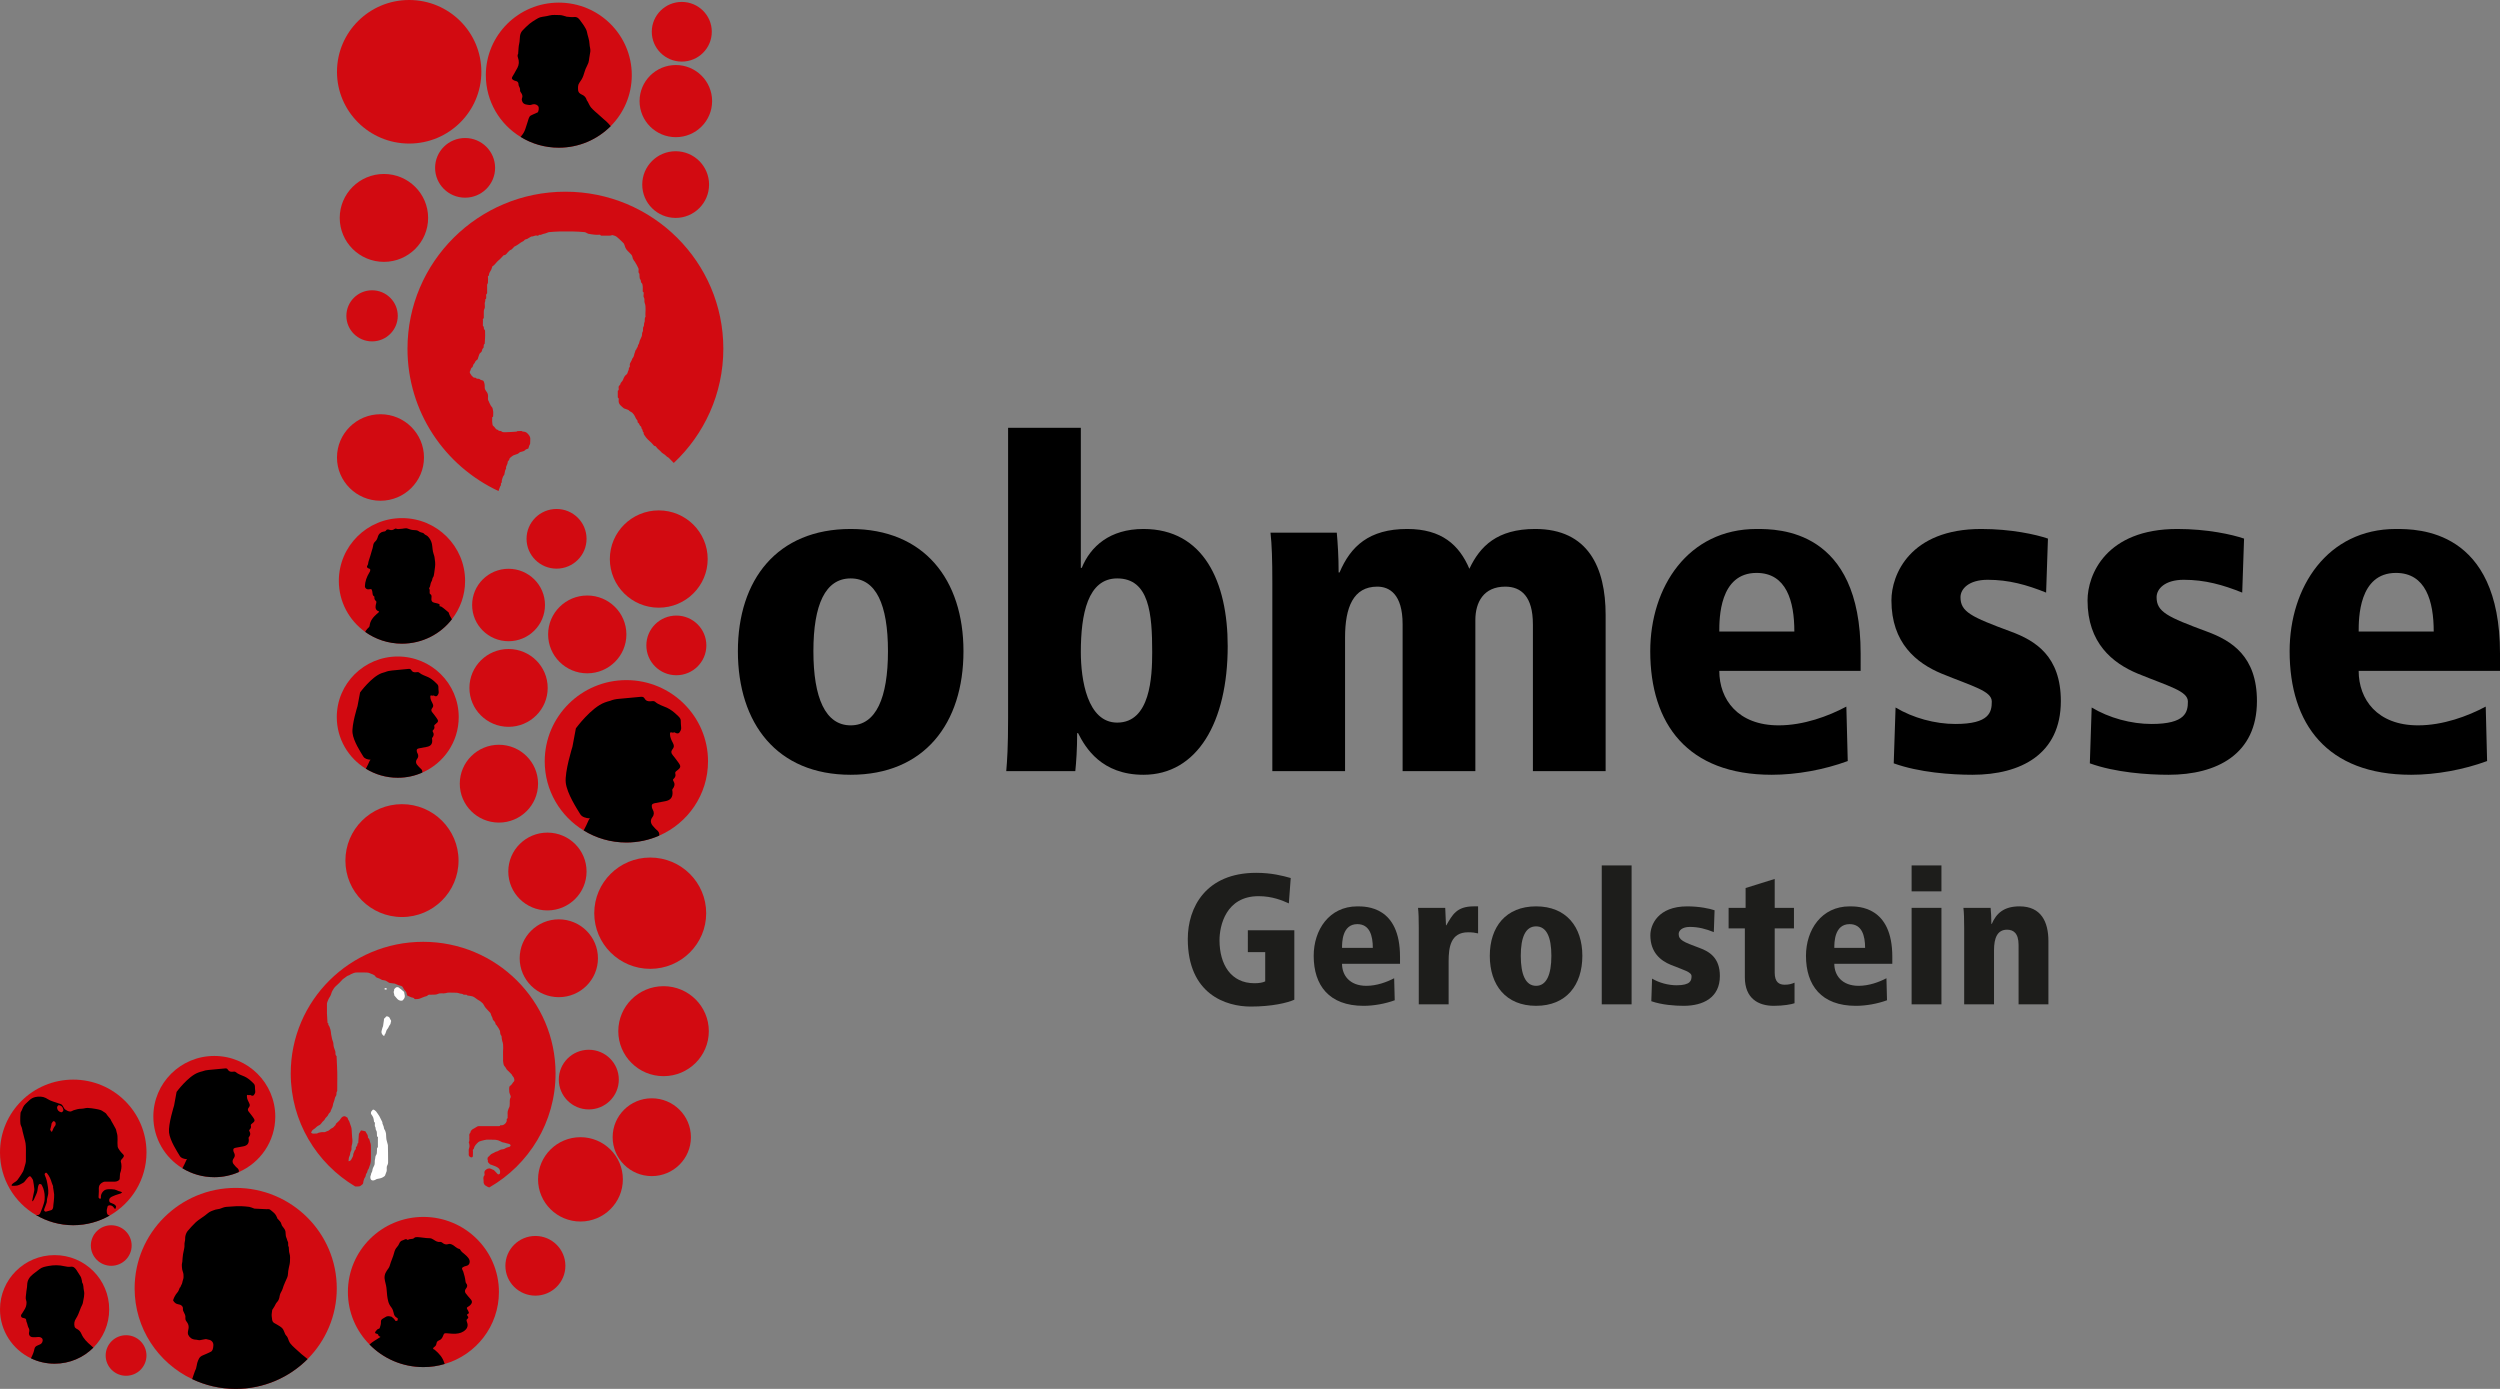 <?xml version="1.0" encoding="utf-8"?>
<!-- Generator: Adobe Illustrator 16.2.0, SVG Export Plug-In . SVG Version: 6.00 Build 0)  -->
<!DOCTYPE svg PUBLIC "-//W3C//DTD SVG 1.1//EN" "http://www.w3.org/Graphics/SVG/1.1/DTD/svg11.dtd">
<svg version="1.1" id="Jomesse-Euskirchen-Logo" xmlns="http://www.w3.org/2000/svg" xmlns:xlink="http://www.w3.org/1999/xlink"
	 x="0px" y="0px" width="270px" height="150px" viewBox="0 0 270 150" enable-background="new 0 0 270 150" xml:space="preserve">
<rect x="0" y="0" width="270" height="150" fill="#808080" stroke="none"/>
<g id="Gerolstein">
	<path fill="#1D1D1B" d="M134.768,100.467h5.019v7.502c-0.755,0.34-2.428,0.74-4.713,0.74c-2.652,0-6.793-1.32-6.793-7.302
		c0-3.421,1.958-7.142,7.385-7.142c1.673,0,2.877,0.32,3.733,0.561l-0.204,2.74c-0.714-0.32-1.795-0.78-3.264-0.78
		c-3.53,0-4.224,3.181-4.224,4.761c0,2.601,1.224,4.642,3.774,4.642c0.489,0,0.877-0.061,1.162-0.2v-3.161h-1.876V100.467z"/>
	<path fill="#1D1D1B" d="M151.202,104.088h-6.263c0,1.24,0.815,2.381,2.631,2.381c1.102,0,2.203-0.4,3-0.82l0.061,2.38
		c-1.041,0.381-2.265,0.601-3.366,0.601c-3.733,0-5.386-2.221-5.386-5.401c0-2.801,1.673-5.341,4.713-5.341
		c0.959,0,4.61,0,4.61,5.441V104.088z M148.264,102.367c0-1.32-0.346-2.561-1.672-2.561c-1.652,0-1.652,2.001-1.652,2.561H148.264z"
		/>
	<path fill="#1D1D1B" d="M153.228,100.227c0-1-0.021-1.64-0.081-2.18h2.938c0.02,0.62,0.061,1.26,0.081,1.88h0.041
		c0.653-1.12,1.102-2.04,2.958-2.04h0.469v2.92c-0.346-0.079-0.632-0.119-1.08-0.119c-1.877,0-2.102,1.6-2.102,3.12v4.661h-3.224
		V100.227z"/>
	<path fill="#1D1D1B" d="M165.896,97.887c3.264,0,4.998,2.221,4.998,5.341c0,3.161-1.734,5.401-4.998,5.401
		c-3.265,0-4.998-2.24-4.998-5.401C160.898,100.107,162.632,97.887,165.896,97.887z M165.896,106.469c1.121,0,1.652-1.2,1.652-3.241
		c0-2.04-0.531-3.181-1.652-3.181c-1.123,0-1.652,1.141-1.652,3.181C164.244,105.269,164.773,106.469,165.896,106.469z"/>
	<path fill="#1D1D1B" d="M172.988,93.466h3.224v15.003h-3.224V93.466z"/>
	<path fill="#1D1D1B" d="M185.092,100.667c-0.856-0.34-1.652-0.56-2.59-0.56c-0.837,0-1.204,0.399-1.204,0.76
		c0,0.64,0.47,0.86,2.224,1.5c1.102,0.4,2.224,1.08,2.224,3.041c0,2.32-1.774,3.221-3.917,3.221c-0.938,0-2.366-0.101-3.488-0.5
		l0.082-2.44c0.774,0.46,1.754,0.72,2.651,0.72c1.51,0,1.612-0.52,1.612-0.98c0-0.46-0.837-0.66-2.225-1.22
		c-1.121-0.46-2.223-1.341-2.223-3.201c0-1.12,0.815-3.12,3.978-3.12c1.326,0,2.428,0.24,2.958,0.42L185.092,100.667z"/>
	<path fill="#1D1D1B" d="M186.689,98.047h1.836v-2.141l3.143-0.98v3.121h2.08v2.22h-2.08v4.781c0,1.021,0.469,1.301,1.08,1.301
		c0.449,0,0.734-0.08,1.062-0.221v2.221c-0.327,0.12-1.204,0.28-2.244,0.28c-1.673,0-3.122-0.8-3.122-3.081v-5.281h-1.754V98.047z"
		/>
	<path fill="#1D1D1B" d="M204.369,104.088h-6.264c0,1.24,0.816,2.381,2.632,2.381c1.102,0,2.203-0.4,2.999-0.82l0.061,2.38
		c-1.04,0.381-2.264,0.601-3.365,0.601c-3.734,0-5.387-2.221-5.387-5.401c0-2.801,1.674-5.341,4.713-5.341
		c0.959,0,4.611,0,4.611,5.441V104.088z M201.431,102.367c0-1.32-0.347-2.561-1.673-2.561c-1.652,0-1.652,2.001-1.652,2.561H201.431
		z"/>
	<path fill="#1D1D1B" d="M206.453,93.466h3.223v2.801h-3.223V93.466z M206.453,98.047h3.223v10.422h-3.223V98.047z"/>
	<path fill="#1D1D1B" d="M218.006,102.048c0-1.301-0.592-1.641-1.244-1.641c-1.041,0-1.408,0.88-1.408,2.221v5.841h-3.223v-8.242
		c0-1-0.021-1.64-0.082-2.18h2.938c0.041,0.46,0.082,1.04,0.082,1.74h0.041c0.489-1.141,1.305-1.9,2.998-1.9
		c2.347,0,3.121,1.68,3.121,3.761v6.821h-3.223V102.048z"/>
</g>
<g id="obmesse">
	<path d="M91.874,57.129c7.955,0,12.181,5.488,12.181,13.2c0,7.81-4.226,13.347-12.181,13.347c-7.955,0-12.182-5.537-12.182-13.347
		C79.692,62.617,83.919,57.129,91.874,57.129z M91.874,78.338c2.735,0,4.027-2.967,4.027-8.009c0-5.043-1.292-7.86-4.027-7.86
		c-2.734,0-4.027,2.817-4.027,7.86C87.847,75.371,89.14,78.338,91.874,78.338z"/>
	<path d="M108.875,46.204h7.855v15.128h0.1c0.944-2.324,3.033-4.203,6.663-4.203c6.513,0,9.099,5.735,9.099,12.656
		c0,8.205-3.282,13.891-9.099,13.891c-4.525,0-6.265-2.916-7.061-4.499h-0.1c0,1.78-0.099,3.114-0.199,4.103h-7.458
		c0.099-1.186,0.199-2.52,0.199-5.783V46.204z M120.658,62.469c-3.182,0-3.928,3.855-3.928,7.959c0,2.965,0.696,7.613,3.928,7.613
		c3.58,0,3.779-4.943,3.779-7.613C124.437,66.324,124.139,62.469,120.658,62.469z"/>
	<path d="M165.552,67.412c0-2.966-1.244-4.055-2.984-4.055c-2.336,0-3.23,1.682-3.23,3.609v16.313h-7.856V67.412
		c0-3.263-1.442-4.055-2.734-4.055c-2.586,0-3.481,2.226-3.481,5.488v14.434h-7.855V62.913c0-2.472-0.05-4.054-0.198-5.388h7.159
		c0.1,1.137,0.199,2.57,0.199,4.301h0.099c1.193-2.818,3.182-4.697,7.309-4.697c3.729,0,5.619,1.73,6.712,4.302
		c1.143-2.423,2.982-4.302,7.11-4.302c5.717,0,7.606,4.153,7.606,9.295v16.855h-7.854V67.412z"/>
	<path d="M200.948,72.455h-15.264c0,3.064,1.99,5.883,6.414,5.883c2.685,0,5.37-0.989,7.308-2.027l0.15,5.883
		c-2.536,0.938-5.519,1.482-8.204,1.482c-9.099,0-13.126-5.487-13.126-13.347c0-6.921,4.077-13.2,11.485-13.2
		c2.337,0,11.237,0,11.237,13.447V72.455z M193.789,68.203c0-3.264-0.846-6.328-4.078-6.328c-4.027,0-4.027,4.944-4.027,6.328
		H193.789z"/>
	<path d="M220.981,64.001c-2.088-0.841-4.027-1.384-6.314-1.384c-2.039,0-2.934,0.988-2.934,1.879c0,1.581,1.144,2.125,5.419,3.707
		c2.685,0.988,5.419,2.669,5.419,7.514c0,5.734-4.326,7.959-9.546,7.959c-2.287,0-5.768-0.248-8.502-1.236l0.199-6.03
		c1.889,1.136,4.275,1.779,6.463,1.779c3.68,0,3.928-1.284,3.928-2.423c0-1.137-2.039-1.631-5.419-3.016
		c-2.734-1.137-5.42-3.312-5.42-7.908c0-2.768,1.989-7.713,9.695-7.713c3.231,0,5.917,0.594,7.209,1.039L220.981,64.001z"/>
	<path d="M242.16,64.001c-2.088-0.841-4.027-1.384-6.314-1.384c-2.039,0-2.934,0.988-2.934,1.879c0,1.581,1.144,2.125,5.419,3.707
		c2.685,0.988,5.419,2.669,5.419,7.514c0,5.734-4.326,7.959-9.546,7.959c-2.287,0-5.767-0.248-8.501-1.236l0.199-6.03
		c1.889,1.136,4.275,1.779,6.463,1.779c3.68,0,3.928-1.284,3.928-2.423c0-1.137-2.039-1.631-5.419-3.016
		c-2.734-1.137-5.419-3.312-5.419-7.908c0-2.768,1.989-7.713,9.695-7.713c3.232,0,5.917,0.594,7.209,1.039L242.16,64.001z"/>
	<path d="M270,72.455h-15.264c0,3.064,1.989,5.883,6.414,5.883c2.684,0,5.37-0.989,7.308-2.027l0.149,5.883
		c-2.535,0.938-5.518,1.482-8.203,1.482c-9.099,0-13.125-5.487-13.125-13.347c0-6.921,4.076-13.2,11.484-13.2
		c2.337,0,11.237,0,11.237,13.447V72.455z M262.841,68.203c0-3.264-0.846-6.328-4.078-6.328c-4.027,0-4.027,4.944-4.027,6.328
		H262.841z"/>
</g>
<g id="J">
	<g>
		<path fill="#D20A11" d="M36.372,139.144c0,2.978-1.207,5.675-3.152,7.636c-1.984,1.988-4.729,3.221-7.767,3.221
			c-1.685,0-3.278-0.379-4.702-1.059c-3.674-1.746-6.212-5.475-6.212-9.798c0-5.993,4.886-10.851,10.914-10.851
			C31.486,128.293,36.372,133.15,36.372,139.144z"/>
		<path fill-rule="evenodd" clip-rule="evenodd" d="M33.22,146.779c-1.984,1.988-4.729,3.221-7.767,3.221
			c-1.685,0-3.278-0.379-4.702-1.059c0.017-0.043,0.033-0.086,0.05-0.13c0.048-0.136,0.086-0.271,0.135-0.405
			c0.038-0.119,0.081-0.238,0.125-0.352c0.038-0.086,0.086-0.172,0.114-0.265c0.033-0.113,0.049-0.228,0.076-0.341
			c0.022-0.098,0.033-0.199,0.066-0.297c0.049-0.146,0.103-0.293,0.173-0.421c0.093-0.173,0.239-0.282,0.424-0.356
			c0.299-0.119,0.593-0.255,0.881-0.4c0.082-0.044,0.146-0.152,0.18-0.244c0.043-0.14,0.065-0.297,0.07-0.447
			c0.011-0.32-0.212-0.563-0.532-0.6c-0.104-0.012-0.212-0.071-0.311-0.061c-0.212,0.027-0.418,0.092-0.63,0.119
			c-0.109,0.012-0.223-0.033-0.332-0.049c-0.043-0.005-0.087-0.005-0.125-0.01c-0.365-0.021-0.637-0.213-0.783-0.514
			c-0.071-0.146-0.044-0.362,0-0.535c0.049-0.205,0.065-0.389-0.005-0.584c-0.055-0.162-0.158-0.287-0.25-0.422
			c-0.049-0.081-0.065-0.211-0.055-0.308c0.032-0.222-0.065-0.399-0.157-0.579c-0.071-0.118-0.12-0.231-0.109-0.373
			c0.038-0.323-0.261-0.475-0.49-0.502c-0.266-0.038-0.435-0.189-0.559-0.398c-0.022-0.039,0.011-0.115,0.032-0.168
			c0.043-0.114,0.087-0.228,0.152-0.33c0.071-0.125,0.146-0.25,0.245-0.357c0.136-0.141,0.185-0.318,0.255-0.486
			c0.005-0.016,0-0.043,0.011-0.043c0.12-0.059,0.109-0.194,0.168-0.281c0.131-0.189,0.125-0.41,0.202-0.605
			c0.071-0.188,0.054-0.372,0.043-0.556c-0.011-0.179-0.103-0.347-0.135-0.524c-0.027-0.173-0.043-0.352-0.043-0.525
			c0-0.107,0.043-0.221,0.054-0.328c0.027-0.271,0.027-0.547,0.076-0.811c0.032-0.211,0.077-0.422,0.125-0.617
			c0.07-0.252-0.006-0.502,0.064-0.734c0.065-0.2,0.022-0.395,0.06-0.582c0.038-0.201,0.125-0.418,0.25-0.574
			c0.25-0.313,0.544-0.6,0.826-0.893c0.104-0.102,0.223-0.193,0.342-0.285c0.234-0.168,0.473-0.33,0.707-0.498
			c0.158-0.113,0.293-0.253,0.457-0.355c0.13-0.088,0.277-0.131,0.419-0.189c0.173-0.064,0.342-0.125,0.538-0.142
			c0.185-0.011,0.363-0.112,0.543-0.167c0.109-0.031,0.217-0.07,0.327-0.076c0.353-0.031,0.712-0.053,1.065-0.07
			c0.212-0.004,0.424-0.01,0.636,0c0.267,0.018,0.538,0.028,0.799,0.07c0.18,0.033,0.353,0.119,0.527,0.18
			c0.021,0.005,0.043,0.01,0.065,0.01c0.418,0.021,0.837,0.049,1.261,0.06c0.141,0.005,0.283-0.042,0.407,0.06
			c0.136,0.113,0.284,0.221,0.408,0.34c0.18,0.168,0.289,0.385,0.37,0.617c0.005,0.021,0.038,0.032,0.055,0.049
			c0.136,0.178,0.331,0.302,0.38,0.566c0.033,0.179,0.217,0.33,0.321,0.503c0.054,0.087,0.097,0.189,0.114,0.286
			c0.021,0.157,0.011,0.325,0.038,0.481c0.017,0.103,0.077,0.206,0.109,0.308c0.032,0.086,0.038,0.189,0.086,0.26
			c0.131,0.189-0.021,0.428,0.12,0.61c0.011,0.017,0.006,0.044,0.006,0.065c0.021,0.215,0.005,0.442,0.075,0.643
			c0.098,0.292,0.049,0.578,0.049,0.865c-0.005,0.227-0.076,0.448-0.12,0.67c-0.022,0.118-0.054,0.238-0.066,0.355
			c-0.021,0.174-0.021,0.353-0.054,0.52c-0.021,0.119-0.082,0.232-0.13,0.34c-0.055,0.136-0.12,0.26-0.174,0.391
			c-0.054,0.118-0.103,0.236-0.146,0.355c-0.038,0.107-0.071,0.222-0.109,0.33c-0.021,0.06-0.043,0.113-0.07,0.168
			c-0.109,0.189-0.207,0.367-0.245,0.594c-0.033,0.25-0.109,0.498-0.31,0.691c-0.108,0.109-0.157,0.281-0.245,0.422
			c-0.065,0.113-0.136,0.222-0.207,0.33c-0.011,0.016-0.033,0.033-0.038,0.049c-0.021,0.242-0.092,0.496-0.054,0.729
			c0.043,0.231,0,0.524,0.25,0.687c0.108,0.075,0.233,0.118,0.342,0.193c0.195,0.125,0.407,0.227,0.554,0.395
			c0.135,0.146,0.185,0.362,0.277,0.552c0.033,0.07,0.065,0.162,0.125,0.21c0.163,0.152,0.217,0.357,0.288,0.553
			c0.081,0.236,0.244,0.416,0.413,0.588c0.092,0.087,0.185,0.179,0.277,0.26c0.229,0.211,0.456,0.422,0.689,0.621
			c0.202,0.174,0.424,0.33,0.625,0.508C33.203,146.758,33.208,146.769,33.22,146.779z"/>
	</g>
	<g>
		<path fill="#D20A11" d="M11.794,141.413c0,1.61-0.652,3.075-1.712,4.134c-1.071,1.07-2.549,1.73-4.185,1.73
			c-0.913,0-1.783-0.205-2.555-0.579C1.37,145.753,0,143.742,0,141.413c0-3.243,2.642-5.862,5.897-5.862
			C9.158,135.551,11.794,138.17,11.794,141.413z"/>
		<path fill-rule="evenodd" clip-rule="evenodd" d="M10.082,145.547c-1.071,1.07-2.549,1.73-4.185,1.73
			c-0.913,0-1.783-0.205-2.555-0.579c0.049-0.103,0.098-0.21,0.147-0.313c0.044-0.097,0.087-0.193,0.12-0.297
			c0.043-0.135,0.087-0.275,0.114-0.422c0.039-0.167,0.142-0.275,0.3-0.34c0.103-0.043,0.201-0.092,0.304-0.135
			c0.211-0.088,0.331-0.336,0.266-0.553c-0.055-0.188-0.293-0.259-0.473-0.242c-0.212,0.017-0.424,0.043-0.63,0.017
			c-0.283-0.038-0.418-0.281-0.342-0.562c0.048-0.18,0.011-0.33-0.082-0.482c-0.049-0.086-0.065-0.184-0.092-0.279
			c-0.022-0.066-0.033-0.131-0.055-0.195c-0.021-0.07-0.065-0.137-0.076-0.205c-0.022-0.26-0.039-0.281-0.289-0.341
			c-0.049-0.012-0.098-0.017-0.141-0.033c-0.131-0.06-0.19-0.216-0.12-0.329c0.049-0.086,0.114-0.162,0.163-0.244
			c0.163-0.264,0.354-0.518,0.392-0.842c0.017-0.141,0.032-0.309-0.017-0.432c-0.109-0.271-0.021-0.53-0.005-0.79
			c0.017-0.304,0.103-0.6,0.108-0.897c0.005-0.514,0.256-0.875,0.636-1.178c0.229-0.184,0.468-0.357,0.696-0.535
			c0.288-0.228,0.636-0.281,0.979-0.346c0.57-0.108,1.146-0.108,1.723,0.031c0.218,0.056,0.462,0.082,0.685,0.051
			c0.298-0.039,0.445,0.145,0.586,0.328c0.158,0.211,0.272,0.465,0.43,0.676c0.125,0.162,0.12,0.347,0.179,0.52
			c0.017,0.059-0.005,0.141,0.027,0.189c0.174,0.26,0.114,0.566,0.185,0.854c0.109,0.453-0.038,0.886-0.109,1.323
			c-0.027,0.179-0.146,0.341-0.212,0.514c-0.097,0.233-0.179,0.476-0.277,0.708c-0.076,0.167-0.152,0.335-0.255,0.486
			c-0.19,0.275-0.229,0.578-0.146,0.891c0.021,0.076,0.108,0.162,0.185,0.201c0.261,0.119,0.435,0.297,0.549,0.567
			c0.217,0.513,0.608,0.892,1.026,1.248C9.908,145.385,9.996,145.461,10.082,145.547z"/>
	</g>
	<g>
		<path fill="#D20A11" d="M78.12,37.66c0,4.859-2.06,9.25-5.35,12.34c-0.18-0.19-0.37-0.38-0.55-0.56
			c-0.06-0.051-0.13-0.07-0.19-0.12c-0.08-0.061-0.15-0.15-0.23-0.21c-0.1-0.08-0.21-0.13-0.31-0.21
			c-0.07-0.051-0.11-0.131-0.18-0.19c-0.1-0.09-0.22-0.19-0.32-0.29c-0.1-0.1-0.14-0.27-0.32-0.26c-0.01,0-0.03-0.01-0.04-0.03
			c-0.07-0.08-0.14-0.17-0.22-0.25c-0.28-0.27-0.59-0.51-0.79-0.85c-0.06-0.09-0.13-0.16-0.1-0.28c0-0.01,0-0.05-0.02-0.06
			c-0.14-0.07-0.05-0.25-0.17-0.351c-0.07-0.06-0.04-0.24-0.11-0.28c-0.16-0.09-0.16-0.27-0.26-0.369
			c-0.03-0.03-0.08-0.051-0.09-0.07c-0.01-0.101,0-0.2-0.09-0.29c-0.1-0.09-0.14-0.24-0.21-0.36c-0.03-0.06-0.06-0.13-0.1-0.18
			c-0.03-0.04-0.07-0.08-0.1-0.12c-0.1-0.16-0.28-0.189-0.41-0.3c-0.03-0.021-0.05-0.07-0.09-0.09c-0.09-0.04-0.19-0.07-0.29-0.11
			c-0.07-0.03-0.15-0.03-0.2-0.07c-0.11-0.08-0.21-0.18-0.31-0.27c-0.16-0.14-0.26-0.311-0.26-0.53c0-0.1,0.04-0.26-0.01-0.29
			c-0.12-0.069-0.07-0.17-0.08-0.25c-0.01-0.149,0-0.3,0-0.45c0-0.029-0.01-0.09,0-0.1c0.18-0.11,0.07-0.27,0.09-0.41
			c0.02-0.04,0.01-0.08,0.03-0.109c0.05-0.07,0.15-0.131,0.16-0.2c0.02-0.2,0.22-0.28,0.28-0.46c0.04-0.141,0.12-0.271,0.19-0.4
			c0.01-0.02,0.02-0.03,0.03-0.04c0.09-0.12,0.24-0.149,0.28-0.34c0.03-0.16,0.16-0.31,0.14-0.49c0-0.02,0-0.04,0.01-0.05
			c0.17-0.09,0.06-0.25,0.09-0.38c0.01-0.03,0.01-0.07,0.03-0.1c0.05-0.11,0.11-0.211,0.17-0.32c0.04-0.08,0.05-0.19,0.12-0.25
			c0.16-0.18,0.13-0.41,0.23-0.61c0.05-0.09,0.05-0.26,0.13-0.3c0.11-0.05,0.03-0.16,0.09-0.19c0.14-0.079,0.06-0.26,0.17-0.369
			c0.08-0.101,0.08-0.261,0.13-0.391c0.07-0.18,0.17-0.34,0.23-0.51c0.04-0.15-0.01-0.31,0.09-0.47c0.09-0.15-0.03-0.37,0.1-0.561
			c0.08-0.109,0.01-0.279,0.09-0.45c0.09-0.159-0.04-0.409,0.12-0.6c-0.06-0.5,0.1-1.02-0.1-1.52c-0.06-0.181,0.04-0.391-0.09-0.58
			c-0.06-0.101-0.01-0.261-0.01-0.4c0-0.05,0.01-0.13-0.01-0.14c-0.15-0.061-0.08-0.181-0.09-0.271c-0.01-0.109,0.01-0.21,0-0.31
			c-0.02-0.141-0.02-0.34-0.11-0.41c-0.15-0.12-0.04-0.28-0.16-0.4c-0.1-0.109-0.06-0.35-0.09-0.529c0-0.021,0.02-0.061,0-0.08
			c-0.17-0.15-0.07-0.34-0.09-0.521c-0.01-0.03-0.02-0.06-0.03-0.09l-0.17-0.34c-0.08-0.14-0.16-0.271-0.24-0.41
			c0-0.01-0.03,0-0.03-0.01c-0.06-0.141-0.18-0.25-0.19-0.42c-0.01-0.09-0.06-0.2-0.13-0.28c-0.12-0.14-0.27-0.27-0.4-0.41
			c-0.08-0.08-0.15-0.17-0.2-0.27c-0.05-0.08-0.08-0.19-0.11-0.29c-0.04-0.09-0.06-0.19-0.12-0.261
			c-0.24-0.239-0.48-0.47-0.74-0.689c-0.07-0.061-0.17-0.09-0.26-0.13c-0.08-0.021-0.16-0.04-0.23-0.061
			c-0.08,0.021-0.15,0.061-0.22,0.061H65c-0.04,0-0.1,0.01-0.11-0.01c-0.07-0.15-0.2-0.07-0.3-0.08
			c-0.12-0.011-0.23,0.01-0.35-0.011c-0.24-0.02-0.47-0.06-0.7-0.1c-0.02,0-0.03-0.01-0.05-0.02c-0.12-0.051-0.24-0.15-0.38-0.16
			c-0.42-0.04-0.85-0.061-1.27-0.07c-0.46-0.01-0.91-0.01-1.37,0c-0.39,0.01-0.78,0.04-1.17,0.07c-0.03,0-0.06,0.01-0.08,0.02
			c-0.16,0.05-0.32,0.141-0.49,0.16c-0.17,0.03-0.32,0.17-0.51,0.11l-0.03,0.01c-0.02,0.13-0.13,0.09-0.19,0.08
			c-0.22-0.061-0.41,0.12-0.63,0.1c0,0-0.01,0.01-0.02,0.01c-0.14,0.08-0.29,0.171-0.43,0.25c-0.09,0.04-0.23,0.04-0.27,0.11
			c-0.1,0.16-0.28,0.18-0.41,0.28c-0.16,0.13-0.34,0.24-0.52,0.35c-0.06,0.04-0.13,0.07-0.2,0.101c-0.02,0.02-0.03,0.05-0.05,0.069
			c-0.1,0.101-0.2,0.24-0.32,0.271c-0.11,0.04-0.16,0.12-0.23,0.18c-0.17,0.13-0.24,0.4-0.51,0.39c-0.01,0-0.03,0.021-0.04,0.03
			c-0.18,0.18-0.33,0.38-0.54,0.54c-0.23,0.18-0.37,0.48-0.65,0.63c-0.01,0.01-0.01,0.04-0.02,0.061c-0.04,0.1-0.06,0.21-0.11,0.31
			c-0.1,0.19-0.25,0.37-0.25,0.601c0,0.02,0,0.039-0.01,0.039c-0.15,0.051-0.08,0.171-0.08,0.261c-0.01,0.149-0.01,0.31-0.01,0.47
			c0,0.03-0.01,0.07-0.02,0.1c-0.02,0.051-0.07,0.101-0.07,0.15v0.84c0,0.04,0.01,0.101-0.01,0.11c-0.17,0.109-0.06,0.29-0.09,0.43
			c-0.01,0.05,0,0.13-0.02,0.14c-0.14,0.051-0.06,0.16-0.08,0.24s-0.06,0.16-0.06,0.25c-0.01,0.19,0.06,0.41-0.02,0.561
			c-0.1,0.18-0.07,0.34-0.08,0.51c-0.01,0.15,0,0.29,0,0.439c0,0.04,0,0.101-0.01,0.11c-0.14,0.04-0.08,0.14-0.08,0.22
			c-0.01,0.17-0.01,0.33-0.01,0.511c0,0.029,0,0.09,0.01,0.1c0.18,0.07,0.02,0.29,0.17,0.39c0.07,0.04,0.06,0.24,0.06,0.351
			c0.02,0.39-0.02,0.78-0.04,1.17c0,0.01-0.01,0.02-0.02,0.02c-0.18,0.12,0,0.351-0.17,0.48c-0.08,0.05-0.08,0.189-0.12,0.29
			c-0.03,0.07-0.07,0.14-0.13,0.17c-0.14,0.09-0.16,0.24-0.21,0.37c-0.05,0.109-0.07,0.24-0.11,0.359
			c-0.01,0.011-0.04,0.011-0.05,0.021c-0.08,0.09-0.19,0.16-0.23,0.26c-0.02,0.08-0.05,0.13-0.11,0.18
			c-0.04,0.03-0.07,0.091-0.09,0.141c-0.04,0.09-0.05,0.22-0.11,0.26c-0.19,0.09-0.14,0.3-0.24,0.43
			c-0.09,0.131,0.06,0.261,0.12,0.381c0.04,0.1,0.16,0.159,0.23,0.25c0.09,0.109,0.25-0.011,0.34,0.13
			c0.06,0.08,0.26-0.011,0.38,0.1c0.08,0.08,0.21,0.09,0.32,0.13c0.03,0.021,0.08,0.05,0.09,0.09c0.09,0.2,0.12,0.4,0.11,0.62
			c-0.02,0.21,0.1,0.37,0.23,0.54c0.06,0.08,0.1,0.19,0.12,0.29c0.05,0.23-0.08,0.48,0.09,0.71c0.04,0.07,0.06,0.19,0.12,0.271
			c0.06,0.1,0.09,0.22,0.17,0.29c0.12,0.109,0.14,0.26,0.16,0.38c0.06,0.2,0.02,0.43,0.02,0.649c0,0.021,0,0.07-0.01,0.07
			c-0.14,0.04-0.08,0.16-0.09,0.24c0,0.14-0.02,0.3,0.01,0.439c0.01,0.11,0.03,0.28,0.11,0.33c0.2,0.11,0.23,0.41,0.51,0.41
			c0.06,0.19,0.26,0.05,0.39,0.18c0.11,0.101,0.36,0.08,0.54,0.07c0.35,0,0.71-0.04,1.06-0.06c0.03,0,0.06-0.051,0.09-0.051
			c0.14-0.01,0.3-0.02,0.45-0.02c0.05,0.01,0.1,0.07,0.15,0.07c0.17,0,0.33,0.04,0.46,0.159c0.2,0.19,0.37,0.391,0.34,0.69
			c-0.01,0.13,0,0.271-0.01,0.41c0,0.03-0.01,0.07-0.02,0.1c-0.02,0.04-0.05,0.08-0.07,0.13c-0.04,0.11-0.07,0.23-0.11,0.341
			c-0.01,0.02-0.03,0.02-0.05,0.02c-0.07,0.03-0.15,0.04-0.22,0.08c-0.07,0.05-0.13,0.14-0.22,0.17c-0.12,0.05-0.25,0.07-0.38,0.11
			c-0.02,0-0.04,0.01-0.06,0.029c-0.07,0.051-0.13,0.12-0.21,0.16c-0.15,0.061-0.31,0.101-0.46,0.16c-0.1,0.05-0.17,0.12-0.26,0.18
			c-0.1,0.07-0.18,0.141-0.2,0.271c-0.01,0.1-0.17,0.18-0.17,0.27c0.02,0.261-0.23,0.45-0.17,0.71c0,0.021-0.02,0.04-0.03,0.051
			c-0.02,0.06-0.05,0.1-0.07,0.149c-0.03,0.16-0.06,0.32-0.1,0.48c0,0.01-0.03,0.02-0.03,0.029c-0.06,0.091-0.13,0.19-0.15,0.29
			c-0.04,0.16-0.12,0.311-0.08,0.471c0,0.01,0,0.029-0.01,0.029c-0.13,0.07-0.07,0.2-0.09,0.301c0,0.04-0.05,0.069-0.07,0.109
			c-0.04,0.11-0.08,0.21-0.12,0.311c-0.02,0.069-0.04,0.14-0.07,0.21c-5.81-2.71-9.83-8.57-9.83-15.37
			c0-9.37,7.64-16.96,17.05-16.96C70.48,20.7,78.12,28.29,78.12,37.66z"/>
	</g>
	<g>
		<path fill="#D20A11" d="M68.233,8.119c0,2.145-0.87,4.09-2.278,5.506c-1.43,1.432-3.408,2.324-5.603,2.324
			c-1.517,0-2.924-0.422-4.126-1.162c-2.256-1.373-3.755-3.848-3.755-6.668c0-4.329,3.527-7.836,7.881-7.836
			C64.705,0.283,68.233,3.79,68.233,8.119z"/>
		<path fill-rule="evenodd" clip-rule="evenodd" d="M65.955,13.625c-1.43,1.432-3.408,2.324-5.603,2.324
			c-1.517,0-2.924-0.422-4.126-1.162c0.039-0.049,0.076-0.098,0.114-0.146c0.18-0.216,0.305-0.443,0.392-0.697
			c0.082-0.254,0.158-0.502,0.245-0.756c0.065-0.205,0.114-0.422,0.223-0.6c0.065-0.104,0.229-0.156,0.354-0.222
			c0.152-0.075,0.315-0.141,0.473-0.211c0.021-0.005,0.043-0.016,0.055-0.026c0.098-0.114,0.141-0.508,0.065-0.633
			c-0.114-0.174-0.354-0.281-0.587-0.232c-0.13,0.032-0.267,0.093-0.391,0.076c-0.277-0.044-0.598-0.033-0.75-0.341
			c-0.049-0.108-0.093-0.265-0.049-0.362c0.114-0.26,0.027-0.459-0.119-0.659c-0.049-0.06-0.093-0.146-0.082-0.216
			c0.016-0.184-0.055-0.336-0.136-0.492c-0.027-0.049-0.033-0.107-0.033-0.168c-0.005-0.216-0.109-0.324-0.331-0.366
			c-0.099-0.022-0.207-0.065-0.283-0.13c-0.13-0.103-0.141-0.189-0.011-0.39c0.125-0.188,0.229-0.394,0.337-0.589
			c0.06-0.098,0.114-0.195,0.168-0.297c0.18-0.346,0.201-0.708,0.071-1.07c-0.06-0.168-0.082-0.309,0.011-0.465
			c0.011-0.021,0-0.064,0.005-0.098c0.033-0.335,0.028-0.676,0.109-0.999c0.066-0.265,0.043-0.53,0.082-0.794
			c0.033-0.232,0.114-0.444,0.267-0.605c0.234-0.254,0.489-0.498,0.755-0.725c0.196-0.162,0.413-0.297,0.63-0.433
			c0.18-0.107,0.359-0.227,0.555-0.28c0.31-0.082,0.636-0.093,0.946-0.184c0.386-0.109,0.777-0.044,1.163-0.049
			c0.216,0,0.435,0.097,0.646,0.146c0.016,0.005,0.027,0.022,0.043,0.022c0.272,0.021,0.555,0.074,0.821,0.043
			c0.413-0.049,0.576,0.222,0.761,0.486c0.114,0.167,0.25,0.318,0.348,0.491c0.114,0.189,0.244,0.389,0.288,0.595
			c0.081,0.459,0.277,0.887,0.288,1.361c0.005,0.26,0.119,0.52,0.087,0.783c-0.033,0.232-0.077,0.465-0.114,0.697
			c-0.027,0.179-0.038,0.368-0.098,0.535c-0.076,0.221-0.207,0.428-0.299,0.648c-0.092,0.238-0.158,0.486-0.239,0.725
			c-0.098,0.28-0.25,0.534-0.429,0.772c-0.168,0.228-0.158,0.486-0.146,0.746c0.011,0.308,0.19,0.448,0.457,0.562
			c0.245,0.104,0.407,0.308,0.484,0.578c0.016,0.055,0.07,0.104,0.103,0.157c0.12,0.222,0.212,0.47,0.375,0.654
			c0.229,0.265,0.505,0.485,0.766,0.718c0.202,0.184,0.402,0.357,0.598,0.535c0.158,0.135,0.326,0.27,0.462,0.422
			C65.771,13.414,65.863,13.518,65.955,13.625z"/>
	</g>
	<g>
		<path fill="#D20A11" d="M50.231,62.736c0,1.563-0.532,3-1.429,4.145c-1.245,1.605-3.196,2.633-5.392,2.633
			c-1.479,0-2.853-0.471-3.968-1.265c-1.723-1.232-2.848-3.243-2.848-5.513c0-3.744,3.055-6.781,6.816-6.781
			C47.177,55.955,50.231,58.992,50.231,62.736z"/>
		<path fill-rule="evenodd" clip-rule="evenodd" d="M48.802,66.881c-1.245,1.605-3.196,2.633-5.392,2.633
			c-1.479,0-2.853-0.471-3.968-1.265c0.06-0.13,0.147-0.237,0.239-0.347c0.087-0.097,0.223-0.178,0.234-0.307
			c0.054-0.563,0.397-0.947,0.788-1.298c0.065-0.06,0.158-0.103,0.196-0.179c0.082-0.156-0.104-0.124-0.158-0.167
			c-0.256-0.21-0.195-0.509-0.109-0.815c0.027-0.098,0.038-0.168-0.043-0.238c-0.109-0.098-0.168-0.217-0.157-0.367
			c0.005-0.038,0.027-0.086-0.033-0.125c-0.125-0.07-0.153-0.184-0.164-0.318c-0.011-0.152-0.043-0.319-0.119-0.449
			c-0.021-0.037-0.201,0.006-0.31,0.012h-0.082c-0.163-0.012-0.32-0.168-0.315-0.33c0.016-0.54,0.201-1.021,0.473-1.475
			c0.038-0.061,0.081-0.125,0.092-0.195c0.016-0.103,0.055-0.211-0.125-0.248c-0.146-0.027-0.288-0.162-0.173-0.318
			c0.108-0.157,0.081-0.33,0.136-0.482c0.136-0.389,0.245-0.783,0.358-1.178c0.043-0.151,0.109-0.297,0.125-0.47
			c0.011-0.151,0.076-0.341,0.206-0.448c0.18-0.157,0.261-0.357,0.316-0.568c0.059-0.242,0.298-0.471,0.548-0.513
			c0.115-0.022,0.272-0.027,0.326-0.13c0.099-0.184,0.3-0.098,0.359-0.082c0.201,0.066,0.358,0.05,0.527-0.064
			c0.054-0.037,0.158-0.086,0.201-0.059c0.164,0.092,0.321,0.027,0.484,0.027c0.261,0.006,0.533-0.125,0.777-0.027
			c0.218,0.086,0.424,0.15,0.658,0.156c0.18,0,0.386,0.017,0.533,0.131c0.131,0.107,0.283,0.129,0.429,0.172
			c0.044,0.016,0.109,0.049,0.125,0.076c0.104,0.151,0.278,0.168,0.402,0.285c0.239,0.229,0.397,0.525,0.462,0.833
			c0.07,0.362,0.054,0.735,0.185,1.097c0.038,0.113,0.065,0.179,0.092,0.319c0.06,0.367,0.109,0.735,0.054,1.103
			c-0.027,0.216-0.054,0.433-0.086,0.643c-0.027,0.168-0.044,0.368-0.158,0.492c-0.027,0.037-0.049,0.173-0.065,0.242
			c-0.021,0.108-0.054,0.12-0.103,0.223c-0.104,0.211-0.071,0.465-0.223,0.664c-0.006,0.006-0.006,0.021,0,0.027
			c0.114,0.15,0.038,0.318,0.06,0.475c0.005,0.055,0,0.093,0.07,0.135c0.3,0.185-0.033,0.542,0.207,0.818
			c0.168,0.184,0.919,0.156,0.793,0.398c-0.038,0.07,0.011,0.109,0.087,0.109c0.157-0.006,0.576,0.404,0.892,0.653
			C48.53,66.406,48.655,66.648,48.802,66.881z"/>
	</g>
	<g id="Kleine_Kugeln">
		<path fill="#D20A11" d="M41.093,54.08c2.594,0,4.697-2.092,4.697-4.672s-2.103-4.672-4.697-4.672
			c-2.595,0-4.699,2.092-4.699,4.672S38.498,54.08,41.093,54.08"/>
		<path fill="#D20A11" d="M43.413,99.039c3.374,0,6.109-2.729,6.109-6.095s-2.735-6.095-6.109-6.095s-6.109,2.729-6.109,6.095
			S40.039,99.039,43.413,99.039"/>
		<path fill="#D20A11" d="M72.97,23.535c1.993,0,3.609-1.611,3.609-3.601c0-1.987-1.616-3.601-3.609-3.601s-3.608,1.613-3.608,3.601
			C69.362,21.924,70.977,23.535,72.97,23.535"/>
		<path fill="#D20A11" d="M44.19,15.504c4.306,0,7.796-3.471,7.796-7.752S48.497,0,44.19,0c-4.306,0-7.796,3.471-7.796,7.752
			S39.885,15.504,44.19,15.504"/>
		<path fill="#D20A11" d="M54.924,78.497c2.334,0,4.227-1.882,4.227-4.202c0-2.322-1.893-4.203-4.227-4.203
			c-2.334,0-4.227,1.881-4.227,4.203C50.697,76.615,52.59,78.497,54.924,78.497"/>
		<path fill="#D20A11" d="M70.224,104.635c3.338,0,6.044-2.691,6.044-6.01c0-3.32-2.706-6.01-6.044-6.01s-6.044,2.689-6.044,6.01
			C64.179,101.943,66.885,104.635,70.224,104.635"/>
		<path fill="#D20A11" d="M59.122,98.326c2.335,0,4.227-1.881,4.227-4.201c0-2.322-1.892-4.203-4.227-4.203
			c-2.334,0-4.227,1.881-4.227,4.203C54.895,96.445,56.788,98.326,59.122,98.326"/>
		<path fill="#D20A11" d="M53.883,88.84c2.334,0,4.227-1.883,4.227-4.203s-1.893-4.203-4.227-4.203s-4.227,1.883-4.227,4.203
			S51.548,88.84,53.883,88.84"/>
		<path fill="#D20A11" d="M70.393,127.02c2.334,0,4.227-1.881,4.227-4.202s-1.893-4.202-4.227-4.202
			c-2.335,0-4.227,1.881-4.227,4.202S68.058,127.02,70.393,127.02"/>
		<path fill="#D20A11" d="M60.352,107.695c2.334,0,4.227-1.883,4.227-4.203c0-2.321-1.893-4.203-4.227-4.203
			c-2.335,0-4.227,1.882-4.227,4.203C56.125,105.813,58.017,107.695,60.352,107.695"/>
		<path fill="#D20A11" d="M72.991,14.815c2.163,0,3.917-1.743,3.917-3.896c0-2.151-1.754-3.896-3.917-3.896
			c-2.164,0-3.918,1.744-3.918,3.896C69.073,13.072,70.827,14.815,72.991,14.815"/>
		<path fill="#D20A11" d="M73.633,6.652c1.79,0,3.241-1.441,3.241-3.223c0-1.777-1.451-3.221-3.241-3.221s-3.24,1.443-3.24,3.221
			C70.393,5.211,71.843,6.652,73.633,6.652"/>
		<path fill="#D20A11" d="M73.047,72.926c1.79,0,3.24-1.443,3.24-3.222c0-1.78-1.451-3.223-3.24-3.223
			c-1.791,0-3.241,1.442-3.241,3.223C69.806,71.482,71.257,72.926,73.047,72.926"/>
		<path fill="#D20A11" d="M60.108,61.414c1.79,0,3.24-1.443,3.24-3.223s-1.45-3.222-3.24-3.222c-1.79,0-3.241,1.442-3.241,3.222
			S58.318,61.414,60.108,61.414"/>
		<path fill="#D20A11" d="M40.183,36.87c1.533,0,2.776-1.235,2.776-2.759s-1.243-2.76-2.776-2.76s-2.775,1.236-2.775,2.76
			S38.65,36.87,40.183,36.87"/>
		<path fill="#D20A11" d="M50.231,21.35c1.79,0,3.24-1.441,3.24-3.221s-1.451-3.223-3.24-3.223c-1.791,0-3.241,1.443-3.241,3.223
			S48.44,21.35,50.231,21.35"/>
		<path fill="#D20A11" d="M41.464,28.281c2.636,0,4.773-2.125,4.773-4.746s-2.137-4.746-4.773-4.746
			c-2.636,0-4.773,2.125-4.773,4.746S38.828,28.281,41.464,28.281"/>
		<path fill="#D20A11" d="M12.015,136.707c1.217,0,2.203-0.98,2.203-2.189c0-1.211-0.986-2.191-2.203-2.191s-2.204,0.98-2.204,2.191
			C9.812,135.727,10.798,136.707,12.015,136.707"/>
		<path fill="#D20A11" d="M13.616,148.584c1.217,0,2.203-0.98,2.203-2.19s-0.986-2.191-2.203-2.191
			c-1.217,0-2.204,0.981-2.204,2.191S12.399,148.584,13.616,148.584"/>
		<path fill="#D20A11" d="M57.822,139.93c1.79,0,3.24-1.443,3.24-3.223s-1.45-3.223-3.24-3.223c-1.79,0-3.24,1.443-3.24,3.223
			S56.033,139.93,57.822,139.93"/>
		<path fill="#D20A11" d="M63.591,119.818c1.791,0,3.241-1.441,3.241-3.221s-1.451-3.223-3.241-3.223c-1.79,0-3.24,1.443-3.24,3.223
			S61.802,119.818,63.591,119.818"/>
		<path fill="#D20A11" d="M62.689,131.924c2.529,0,4.58-2.038,4.58-4.553c0-2.516-2.051-4.554-4.58-4.554
			c-2.529,0-4.579,2.038-4.579,4.554C58.11,129.886,60.16,131.924,62.689,131.924"/>
		<path fill="#D20A11" d="M71.663,116.226c2.7,0,4.889-2.177,4.889-4.86s-2.189-4.859-4.889-4.859c-2.699,0-4.888,2.176-4.888,4.859
			S68.964,116.226,71.663,116.226"/>
		<path fill="#D20A11" d="M63.424,72.719c2.334,0,4.227-1.881,4.227-4.201c0-2.322-1.892-4.203-4.227-4.203
			c-2.335,0-4.227,1.881-4.227,4.203C59.197,70.838,61.089,72.719,63.424,72.719"/>
		<path fill="#D20A11" d="M54.924,69.252c2.173,0,3.935-1.752,3.935-3.912s-1.762-3.912-3.935-3.912S50.99,63.18,50.99,65.34
			S52.751,69.252,54.924,69.252"/>
		<path fill="#D20A11" d="M71.146,65.63c2.918,0,5.284-2.353,5.284-5.253c0-2.902-2.366-5.254-5.284-5.254s-5.283,2.352-5.283,5.254
			C65.863,63.277,68.229,65.63,71.146,65.63"/>
	</g>
	<g>
		<path fill="#D20A11" d="M15.822,124.461c0,2.918-1.604,5.469-3.979,6.82c-1.158,0.664-2.5,1.043-3.935,1.043
			c-1.467,0-2.837-0.4-4.017-1.098C1.565,129.871,0,127.348,0,124.461c0-4.345,3.544-7.863,7.908-7.863
			C12.278,116.598,15.822,120.116,15.822,124.461z"/>
		<path fill-rule="evenodd" clip-rule="evenodd" d="M13.305,124.683c-0.114-0.124-0.239-0.237-0.337-0.373
			c-0.103-0.151-0.238-0.318-0.261-0.486c-0.065-0.503,0.071-1.021-0.103-1.519c-0.044-0.125-0.044-0.27-0.103-0.383
			c-0.152-0.298-0.326-0.584-0.489-0.877c-0.033-0.064-0.049-0.135-0.093-0.188c-0.114-0.151-0.239-0.292-0.358-0.438
			c-0.043-0.06-0.071-0.13-0.125-0.179c-0.082-0.07-0.18-0.124-0.272-0.184c-0.098-0.064-0.195-0.141-0.304-0.172
			c-0.18-0.061-0.364-0.093-0.549-0.125c-0.277-0.043-0.559-0.098-0.837-0.103c-0.223-0.005-0.451,0.087-0.673,0.087
			c-0.3,0-0.577,0.074-0.854,0.166c-0.142,0.044-0.267,0.174-0.435,0.131c-0.076-0.017-0.157-0.033-0.223-0.07
			c-0.114-0.064-0.255-0.125-0.331-0.227c-0.136-0.185-0.18-0.444-0.446-0.52c-0.164-0.043-0.315-0.103-0.473-0.157
			c-0.207-0.069-0.413-0.13-0.609-0.216c-0.174-0.07-0.326-0.189-0.489-0.27c-0.353-0.174-0.734-0.174-1.098-0.104
			c-0.277,0.055-0.532,0.2-0.739,0.416c-0.217,0.223-0.478,0.4-0.614,0.691c-0.049,0.114-0.098,0.228-0.146,0.347
			c-0.039,0.087-0.114,0.173-0.125,0.265c-0.027,0.286-0.038,0.578-0.033,0.865c0.005,0.178,0.011,0.377,0.086,0.529
			c0.142,0.26,0.136,0.545,0.223,0.811c0.055,0.173,0.093,0.356,0.136,0.535c0.043,0.184,0.109,0.361,0.13,0.545
			c0.033,0.217,0.033,0.438,0.039,0.659c0.005,0.427,0.005,0.854-0.005,1.281c0,0.136-0.055,0.271-0.087,0.405
			c-0.022,0.087-0.049,0.178-0.077,0.265c-0.043,0.146-0.07,0.298-0.141,0.427c-0.114,0.217-0.261,0.422-0.396,0.627
			c-0.125,0.189-0.25,0.39-0.462,0.508c-0.114,0.06-0.212,0.142-0.31,0.228c-0.038,0.032-0.06,0.091-0.076,0.141
			c0,0.011,0.049,0.054,0.071,0.049c0.195-0.005,0.402,0.005,0.592-0.044c0.207-0.06,0.403-0.173,0.593-0.281
			c0.077-0.037,0.142-0.113,0.195-0.184c0.125-0.141,0.223-0.303,0.359-0.426c0.163-0.152,0.245-0.125,0.369,0.08
			c0.054,0.087,0.131,0.179,0.147,0.271c0.06,0.313,0.109,0.626,0.136,0.94c0.011,0.135-0.038,0.275-0.06,0.416
			c-0.043,0.205-0.087,0.405-0.13,0.61c-0.016,0.087-0.021,0.179-0.039,0.265c0.017,0.006,0.033,0.012,0.049,0.021
			c0.043-0.053,0.087-0.103,0.12-0.161c0.092-0.196,0.179-0.39,0.266-0.589c0.055-0.13,0.115-0.26,0.131-0.4
			c0.032-0.243,0.048-0.492,0.174-0.697c0.152-0.027,0.267-0.016,0.315,0.146c0.038,0.107,0.114,0.205,0.141,0.313
			c0.061,0.195,0.114,0.395,0.136,0.596c0.027,0.215,0.017,0.432,0.006,0.647c-0.012,0.136-0.055,0.276-0.093,0.411
			c-0.038,0.14-0.087,0.275-0.136,0.41c-0.087,0.223-0.168,0.448-0.272,0.664c-0.038,0.066-0.146,0.152-0.212,0.146
			c-0.07-0.005-0.142-0.011-0.212,0c1.179,0.697,2.549,1.098,4.017,1.098c1.435,0,2.777-0.379,3.935-1.043
			c-0.229-0.06-0.315-0.157-0.315-0.509c0-0.161,0.06-0.323,0.098-0.485c0.005-0.027,0.032-0.055,0.061-0.07
			c0.146-0.082,0.391-0.033,0.511,0.096c0.07,0.082,0.141,0.168,0.212,0.255c0.021-0.011,0.038-0.017,0.06-0.021
			c0.022-0.061,0.049-0.114,0.065-0.18c0.033-0.167-0.207-0.324-0.375-0.378c-0.099-0.032-0.19-0.07-0.278-0.118
			c-0.076-0.044-0.109-0.26-0.082-0.336c0.076-0.242,0.305-0.297,0.495-0.384c0.229-0.108,0.484-0.161,0.723-0.249
			c0.054-0.016,0.098-0.069,0.174-0.129c-0.087-0.038-0.136-0.065-0.185-0.081c-0.071-0.021-0.141-0.032-0.212-0.06
			c-0.141-0.055-0.277-0.135-0.424-0.162c-0.217-0.032-0.44-0.043-0.657-0.032c-0.212,0.011-0.424,0.06-0.571,0.232
			c-0.168,0.189-0.272,0.399-0.245,0.665c0.011,0.047-0.049,0.107-0.076,0.167c-0.054-0.044-0.119-0.081-0.158-0.136
			c-0.027-0.031-0.021-0.092-0.016-0.14c0.005-0.173,0.016-0.352,0.027-0.53c0.011-0.227-0.043-0.459,0.065-0.68
			c0.092-0.189,0.386-0.395,0.604-0.395c0.359,0,0.711,0.005,1.071,0c0.239-0.006,0.505-0.141,0.511-0.319
			c0.005-0.151,0.021-0.308,0.032-0.46c0-0.043,0-0.086,0.017-0.123c0.119-0.34,0.18-0.682,0.125-1.038
			c-0.011-0.06-0.027-0.119-0.043-0.173c-0.065-0.249,0.168-0.352,0.261-0.514C13.398,124.861,13.403,124.785,13.305,124.683z
			 M5.81,129.73c-0.011,0.146-0.033,0.286-0.049,0.432c-0.011,0.107-0.005,0.228-0.043,0.329c-0.038,0.087-0.087,0.185-0.212,0.212
			c-0.185,0.043-0.364,0.118-0.548,0.156c-0.055,0.01-0.147-0.049-0.18-0.098c-0.027-0.043-0.011-0.129,0.005-0.189
			c0.082-0.232,0.186-0.459,0.255-0.691c0.039-0.123,0.016-0.265,0.044-0.395c0.038-0.199,0.114-0.399,0.13-0.6
			c0.017-0.221-0.005-0.448-0.033-0.67c-0.033-0.244-0.082-0.486-0.136-0.729c-0.043-0.173-0.114-0.346-0.179-0.513
			c-0.032-0.092-0.087-0.174,0.005-0.26c0.077-0.076,0.131-0.098,0.218,0.011c0.25,0.296,0.392,0.638,0.5,0.999
			c0.044,0.146,0.109,0.281,0.164,0.422c-0.011,0.006-0.022,0.006-0.033,0.012c0.043,0.28,0.108,0.561,0.13,0.848
			C5.864,129.244,5.826,129.492,5.81,129.73z M5.968,121.564c-0.163,0.189-0.25,0.41-0.342,0.637
			c-0.006,0.018-0.093,0.021-0.104,0.006c-0.043-0.064-0.071-0.14-0.098-0.199c0.043-0.189,0.087-0.352,0.125-0.508
			c0.011-0.055-0.006-0.113,0.021-0.162c0.049-0.087,0.098-0.178,0.174-0.243c0.032-0.027,0.136,0.011,0.19,0.048
			C6.022,121.208,6.044,121.468,5.968,121.564z M6.691,120.116c-0.082,0.028-0.202-0.027-0.288-0.075
			c-0.153-0.092-0.229-0.254-0.239-0.428c-0.005-0.075,0.065-0.178,0.13-0.236c0.033-0.033,0.136-0.012,0.195,0.01
			c0.229,0.076,0.31,0.26,0.365,0.514C6.81,119.965,6.767,120.089,6.691,120.116z"/>
	</g>
	<g>
		<path fill="#D20A11" d="M53.884,139.533c0,3.686-2.468,6.792-5.854,7.775c-0.728,0.222-1.505,0.336-2.305,0.336
			c-2.277,0-4.342-0.93-5.815-2.438c-1.445-1.459-2.337-3.459-2.337-5.674c0-4.476,3.653-8.106,8.153-8.106
			C50.231,131.427,53.884,135.058,53.884,139.533z"/>
		<path fill-rule="evenodd" clip-rule="evenodd" d="M50.938,140.744c-0.081,0.166-0.223,0.297-0.397,0.389
			c-0.125,0.064-0.157,0.146-0.076,0.266c0.065,0.09,0.098,0.188,0.147,0.285c0.049,0.098,0.038,0.167-0.066,0.211
			c-0.146,0.064-0.12,0.15-0.038,0.243c0.093,0.103,0.093,0.205-0.021,0.292c-0.125,0.092-0.12,0.184-0.061,0.324
			c0.13,0.302,0.104,0.61-0.141,0.854c-0.288,0.292-0.663,0.41-1.06,0.432c-0.315,0.022-0.625-0.021-0.93-0.043
			c-0.304-0.021-0.331-0.021-0.435,0.26c-0.087,0.227-0.212,0.428-0.446,0.508c-0.185,0.064-0.255,0.184-0.277,0.346
			c-0.022,0.141-0.082,0.249-0.196,0.33c-0.071,0.055-0.157,0.118-0.163,0.199c-0.011,0.092,0.125,0.088,0.179,0.141
			c0.005,0.012,0.016,0.017,0.027,0.027c0.446,0.373,0.827,0.811,0.995,1.372c0.017,0.05,0.033,0.093,0.049,0.13
			c-0.728,0.222-1.505,0.336-2.305,0.336c-2.277,0-4.342-0.93-5.815-2.438c0.152-0.152,0.336-0.27,0.511-0.389
			c0.222-0.152,0.445-0.286,0.679-0.428c-0.087-0.059-0.212-0.098-0.223-0.162c-0.032-0.15-0.119-0.178-0.25-0.199
			c-0.12-0.021-0.152-0.13-0.065-0.228c0.108-0.118,0.184-0.276,0.369-0.302c0.038-0.006,0.066-0.039,0.082-0.076
			c0.082-0.217,0.141-0.443,0.13-0.666c-0.011-0.178,0.076-0.258,0.196-0.34c0.092-0.059,0.195-0.107,0.288-0.172
			c0.211-0.152,0.424-0.098,0.652-0.038c0.114,0.026,0.059,0.081,0.211,0.167c0.114,0.065,0.087,0.173,0.186,0.179
			c-0.028,0.162,0.141,0.103,0.216,0.087c0.093-0.027,0.05-0.131,0.066-0.2c0.016-0.087-0.061-0.108-0.109-0.13
			c-0.196-0.113-0.288-0.281-0.326-0.497c-0.044-0.216-0.12-0.438-0.245-0.601c-0.169-0.211-0.288-0.426-0.349-0.676
			c-0.103-0.399-0.141-0.816-0.168-1.23c-0.021-0.326-0.098-0.649-0.18-0.963c-0.103-0.406-0.038-0.771,0.202-1.119
			c0.114-0.166,0.261-0.328,0.314-0.534c0.125-0.481,0.365-0.924,0.479-1.411c0.054-0.217,0.142-0.421,0.293-0.583
			c0.104-0.118,0.19-0.237,0.245-0.378c0.071-0.185,0.19-0.319,0.381-0.363c0.168-0.037,0.326-0.232,0.516-0.048
			c0.011,0.011,0.06,0,0.087-0.017c0.098-0.064,0.212-0.07,0.326-0.08c0.098-0.012,0.212-0.012,0.283-0.088
			c0.114-0.113,0.245-0.117,0.386-0.113c0.435,0.021,0.864,0.119,1.305,0.119c0.157,0,0.31,0.07,0.451,0.168
			c0.202,0.135,0.414,0.271,0.68,0.232c0.092-0.012,0.179,0.026,0.245,0.086c0.196,0.173,0.413,0.232,0.663,0.146
			c0.131-0.043,0.239-0.006,0.365,0.043c0.298,0.125,0.489,0.428,0.826,0.486c0.028,0.006,0.06,0.043,0.076,0.076
			c0.114,0.21,0.299,0.351,0.484,0.496c0.125,0.104,0.245,0.217,0.347,0.342c0.109,0.124,0.19,0.27,0.196,0.441
			c0.011,0.25-0.13,0.428-0.375,0.477c-0.125,0.026-0.245,0.064-0.354,0.135c-0.097,0.065-0.13,0.141-0.076,0.249
			c0.038,0.075,0.081,0.151,0.109,0.232c0.108,0.346,0.206,0.696,0.244,1.065c0.011,0.064,0.022,0.14,0.065,0.193
			c0.19,0.217,0.125,0.411-0.038,0.605c-0.114,0.135-0.119,0.335-0.005,0.481c0.163,0.21,0.332,0.415,0.516,0.616
			C50.943,140.43,51.014,140.586,50.938,140.744z"/>
	</g>
	<g>
		<path fill="#D20A11" d="M76.467,82.223c0,3.59-2.168,6.674-5.277,8.025c-1.082,0.477-2.283,0.741-3.544,0.741
			c-1.69,0-3.267-0.476-4.609-1.298c-2.522-1.534-4.207-4.307-4.207-7.469c0-4.842,3.946-8.77,8.815-8.77
			C72.516,73.453,76.467,77.381,76.467,82.223z"/>
		<path fill-rule="evenodd" clip-rule="evenodd" d="M73.25,82.332c0.315,0.426,0.299,0.562-0.13,0.886
			c-0.125,0.098-0.239,0.173-0.186,0.346c0.055,0.173,0.005,0.325-0.098,0.46c-0.097,0.129-0.244,0.129-0.07,0.41
			c0.146,0.238,0.082,0.535-0.12,0.768c-0.082,0.092-0.027,0.205-0.016,0.313c0.043,0.59-0.196,0.904-0.788,1.017
			c-0.381,0.071-0.755,0.136-1.131,0.212c-0.288,0.059-0.358,0.172-0.304,0.458c0.016,0.087,0.054,0.174,0.098,0.249
			c0.147,0.265,0.147,0.545-0.027,0.772c-0.321,0.427-0.19,0.767,0.141,1.097c0.092,0.092,0.163,0.201,0.261,0.275
			c0.244,0.18,0.369,0.39,0.31,0.654c-1.082,0.477-2.283,0.741-3.544,0.741c-1.69,0-3.267-0.476-4.609-1.298
			c0.19-0.351,0.364-0.713,0.521-1.08c0.039-0.087,0.088-0.162,0.158-0.223c-0.456-0.025-0.864-0.15-1.054-0.464
			c-0.353-0.579-1.424-2.216-1.56-3.394c-0.13-1.184,0.723-3.891,0.723-3.891l0.37-1.979c0,0,1.647-2.253,3.125-2.794
			c0.207-0.075,0.396-0.135,0.576-0.179c0,0,0,0,0.005,0c0.283-0.118,0.593-0.183,0.913-0.21c0.777-0.065,1.555-0.136,2.332-0.216
			c0.201-0.021,0.359-0.016,0.468,0.172c0.141,0.26,0.37,0.33,0.646,0.303c0.163-0.01,0.365-0.059,0.484,0.049
			c0.375,0.33,0.843,0.449,1.283,0.648c0.396,0.185,0.755,0.465,1.076,0.773c0.185,0.178,0.408,0.346,0.419,0.609
			c0.011,0.256,0.011,0.504,0.043,0.752c0.032,0.205-0.082,0.4-0.19,0.546c-0.12,0.151-0.332,0.108-0.495-0.005
			c-0.087-0.06-0.146,0.048-0.245,0.016c-0.25-0.075-0.277-0.038-0.277,0.174c0.006,0.355,0.174,0.675,0.326,0.961
			c0.147,0.286,0.115,0.454-0.059,0.665c-0.174,0.222-0.152,0.416,0.032,0.632C72.869,81.802,73.054,82.072,73.25,82.332z"/>
	</g>
	<g>
		<path fill="#D20A11" d="M49.542,77.447c0,2.68-1.62,4.982-3.935,5.992c-0.81,0.362-1.701,0.557-2.647,0.557
			c-1.267,0-2.446-0.357-3.446-0.973c-1.886-1.15-3.142-3.221-3.142-5.576c0-3.616,2.952-6.545,6.588-6.545
			C46.595,70.902,49.542,73.831,49.542,77.447z"/>
		<path fill-rule="evenodd" clip-rule="evenodd" d="M47.139,77.527c0.239,0.318,0.223,0.422-0.092,0.665
			c-0.093,0.069-0.18,0.124-0.142,0.259c0.043,0.13,0.005,0.243-0.071,0.341S46.65,78.89,46.78,79.1
			c0.109,0.174,0.06,0.395-0.093,0.573c-0.059,0.069-0.016,0.157-0.011,0.232c0.038,0.438-0.146,0.676-0.586,0.757
			c-0.283,0.06-0.566,0.102-0.849,0.162c-0.211,0.043-0.266,0.129-0.223,0.34c0.011,0.065,0.038,0.13,0.071,0.189
			c0.108,0.194,0.114,0.405-0.017,0.578c-0.245,0.318-0.146,0.572,0.104,0.816c0.064,0.064,0.125,0.146,0.195,0.205
			c0.179,0.135,0.277,0.291,0.234,0.486c-0.81,0.362-1.701,0.557-2.647,0.557c-1.267,0-2.446-0.357-3.446-0.973
			c0.142-0.266,0.272-0.53,0.392-0.806c0.027-0.064,0.07-0.124,0.125-0.162c-0.342-0.021-0.652-0.112-0.793-0.351
			c-0.267-0.433-1.065-1.654-1.164-2.535c-0.103-0.881,0.539-2.906,0.539-2.906l0.277-1.476c0,0,1.228-1.681,2.331-2.086
			c0.147-0.055,0.278-0.093,0.403-0.124c0.222-0.093,0.461-0.141,0.717-0.163c0.577-0.048,1.158-0.103,1.739-0.167
			c0.147-0.017,0.266-0.012,0.348,0.135c0.103,0.189,0.277,0.244,0.484,0.222c0.12-0.011,0.272-0.043,0.358,0.038
			c0.283,0.242,0.63,0.334,0.962,0.486c0.293,0.135,0.56,0.346,0.799,0.578c0.141,0.129,0.304,0.254,0.315,0.453
			c0.006,0.184,0.006,0.373,0.033,0.563c0.022,0.15-0.06,0.297-0.147,0.405c-0.086,0.114-0.245,0.081-0.364-0.005
			c-0.065-0.043-0.109,0.037-0.185,0.01c-0.185-0.053-0.207-0.026-0.207,0.131c0.006,0.27,0.131,0.502,0.245,0.719
			c0.109,0.215,0.082,0.34-0.043,0.496c-0.136,0.168-0.114,0.314,0.021,0.471C46.856,77.133,46.997,77.333,47.139,77.527z"/>
	</g>
	<g>
		<path fill="#D20A11" d="M60,115.93c0,5.261-2.88,9.86-7.15,12.311c-0.09-0.021-0.18-0.04-0.25-0.101
			c-0.1-0.06-0.21-0.109-0.27-0.189c-0.07-0.09-0.11-0.22-0.1-0.32c0.02-0.229-0.11-0.47,0.08-0.68c0.05-0.061,0.01-0.2,0-0.311
			c0-0.22,0.17-0.319,0.33-0.409c0.04-0.021,0.08-0.021,0.11-0.03c0.18-0.061,0.3,0.069,0.44,0.109c0.06,0.021,0.12,0.04,0.16,0.07
			c0.14,0.13,0.26,0.28,0.39,0.41c0.03,0.03,0.09,0.05,0.13,0.04c0.05-0.01,0.12-0.061,0.13-0.11c0.04-0.21,0-0.41-0.15-0.55
			c-0.1-0.09-0.22-0.15-0.33-0.2c-0.15-0.069-0.3-0.109-0.45-0.17c-0.07-0.03-0.16-0.04-0.19-0.1c-0.07-0.101-0.24-0.16-0.18-0.34
			c0-0.011-0.01-0.021-0.02-0.04c-0.05-0.101-0.04-0.33,0.06-0.38c0.15-0.11,0.23-0.28,0.43-0.36c0.18-0.061,0.34-0.21,0.55-0.24
			c0.01,0,0.03-0.01,0.04-0.02c0.09-0.051,0.17-0.09,0.25-0.13c0.17-0.091,0.36-0.03,0.53-0.15c0.12-0.1,0.31-0.13,0.47-0.18
			c0.12-0.051,0.17-0.15,0.11-0.23c-0.11-0.11-0.26-0.11-0.39-0.149c-0.15-0.061-0.31-0.08-0.48-0.12c0,0,0,0-0.01,0
			c-0.15-0.07-0.29-0.16-0.45-0.21c-0.17-0.051-0.36-0.07-0.54-0.061c-0.32,0.01-0.63-0.05-0.95,0.04c-0.14,0.04-0.3,0.07-0.44,0.12
			c-0.07,0.02-0.14,0.05-0.2,0.1c-0.21,0.2-0.43,0.4-0.49,0.71c0,0.011,0,0.03,0,0.03c-0.16,0.061-0.09,0.19-0.09,0.29
			c-0.01,0.15-0.01,0.3-0.01,0.45c0,0.11-0.05,0.16-0.16,0.17c-0.15,0-0.31-0.17-0.29-0.32c0.03-0.25-0.05-0.489,0.06-0.739
			c0.05-0.11,0.01-0.261,0-0.4c0-0.06-0.07-0.14-0.05-0.18c0.11-0.181,0.03-0.37,0.06-0.561c0.02-0.13-0.07-0.28,0.07-0.41
			c0.06-0.05,0.05-0.18,0.1-0.25c0.05-0.069,0.12-0.14,0.19-0.189c0.11-0.07,0.25-0.12,0.35-0.2s0.21-0.13,0.34-0.13h2.12
			c0.05,0,0.13,0,0.14-0.021c0.01-0.109,0.11-0.08,0.16-0.069c0.27,0.02,0.6-0.3,0.57-0.57c-0.01-0.04-0.01-0.12,0.01-0.13
			c0.13-0.04,0.07-0.14,0.08-0.22c0.03-0.24-0.05-0.49,0.06-0.74c0.04-0.08,0.04-0.16,0.1-0.25c0.06-0.08,0.06-0.21,0.07-0.33
			c0.03-0.24-0.05-0.5,0.09-0.75c0.05-0.1-0.01-0.25-0.07-0.38c-0.09-0.17-0.07-0.391-0.08-0.601c0-0.09,0.02-0.229,0.08-0.27
			c0.21-0.12,0.28-0.35,0.44-0.5c0.09-0.07,0.02-0.41-0.07-0.48c-0.05-0.05-0.09-0.109-0.13-0.17c-0.01-0.02-0.01-0.069-0.04-0.09
			c-0.15-0.149-0.29-0.31-0.45-0.45c-0.09-0.069-0.14-0.149-0.19-0.26c-0.05-0.109-0.17-0.2-0.22-0.31
			c-0.05-0.141-0.06-0.3-0.08-0.45c-0.01-0.2,0.02-0.4,0-0.59c-0.04-0.521,0.11-1.061-0.09-1.57c-0.05-0.15-0.05-0.32-0.07-0.479
			v-0.04c-0.13-0.141-0.16-0.32-0.16-0.5c0-0.021-0.01-0.051-0.02-0.08c-0.05-0.09-0.1-0.181-0.14-0.271
			c-0.07-0.1-0.13-0.21-0.21-0.31c-0.04-0.07-0.13-0.09-0.13-0.19c0-0.06-0.04-0.14-0.08-0.2c-0.07-0.1-0.21-0.189-0.22-0.3
			c-0.01-0.18-0.15-0.3-0.18-0.47c-0.02-0.07-0.04-0.14-0.08-0.19c-0.13-0.149-0.27-0.29-0.4-0.43c-0.06-0.06-0.12-0.13-0.17-0.2
			c-0.08-0.12-0.13-0.26-0.22-0.37c-0.1-0.109-0.24-0.21-0.36-0.31h-0.02c-0.08-0.03-0.37-0.24-0.46-0.311
			c-0.09-0.069-0.21-0.14-0.32-0.17c-0.15-0.04-0.32-0.05-0.48-0.08c-0.01,0-0.04,0-0.04,0c-0.07-0.14-0.2-0.069-0.3-0.09
			c-0.05-0.01-0.11,0.011-0.13-0.01c-0.11-0.12-0.27-0.07-0.42-0.13c-0.21-0.09-0.49-0.08-0.74-0.08c-0.25-0.01-0.5-0.03-0.76,0.05
			c-0.26,0.08-0.55-0.05-0.84,0.09c-0.19,0.101-0.46,0.061-0.69,0.08c-0.15,0.021-0.29-0.06-0.43,0.09
			c-0.09,0.101-0.25,0.08-0.38,0.15s-0.29,0.09-0.43,0.17c-0.15,0.07-0.35,0.061-0.52,0.07c-0.03,0-0.08-0.021-0.09-0.04
			c-0.08-0.16-0.27-0.11-0.39-0.18c-0.1-0.061-0.22-0.091-0.32-0.141c-0.03-0.01-0.05-0.03-0.06-0.05
			c-0.04-0.12-0.07-0.23-0.11-0.35c-0.01-0.03-0.04-0.051-0.06-0.08c-0.08-0.11-0.2-0.21-0.25-0.34c-0.07-0.15-0.15-0.25-0.32-0.271
			c-0.12-0.02-0.24-0.08-0.36-0.12c-0.08-0.03-0.17-0.09-0.26-0.109c-0.18-0.03-0.36-0.04-0.54-0.07c-0.02,0-0.04-0.01-0.06-0.021
			c-0.13-0.08-0.25-0.17-0.38-0.229c-0.12-0.04-0.24-0.04-0.37-0.07c-0.02,0-0.04-0.02-0.06-0.03c-0.08-0.04-0.17-0.09-0.25-0.13
			c-0.14-0.06-0.33-0.09-0.39-0.189c-0.15-0.26-0.42-0.271-0.63-0.38c-0.17-0.091-0.4-0.07-0.61-0.08c-0.25-0.011-0.5,0.01-0.76,0
			c-0.25-0.011-0.47,0.09-0.68,0.189c-0.07,0.03-0.12,0.09-0.18,0.11c-0.17,0.04-0.31,0.14-0.44,0.25
			c-0.08,0.07-0.19,0.12-0.26,0.189c-0.13,0.131-0.24,0.271-0.37,0.391c-0.18,0.189-0.39,0.34-0.55,0.54
			c-0.14,0.2-0.27,0.42-0.33,0.67c-0.06,0.229-0.24,0.399-0.32,0.63c-0.05,0.13-0.12,0.27-0.13,0.41c-0.01,0.35-0.01,0.7,0,1.05
			c0.01,0.32,0.04,0.65,0.06,0.98c0.01,0.02,0.01,0.05,0.02,0.06c0.15,0.04,0.06,0.13,0.05,0.21c0.04,0.021,0.08,0.03,0.09,0.06
			c0.06,0.141,0.12,0.29,0.16,0.44c0.05,0.16,0.05,0.33,0.07,0.49c0.04,0.18,0.07,0.359,0.11,0.54c0.05,0.18,0.15,0.359,0.14,0.54
			c0,0.27,0.12,0.51,0.2,0.75c0.06,0.18-0.05,0.39,0.14,0.529c0.02,0.37,0.03,0.74,0.05,1.11c0.05,0.86,0.02,1.71,0.02,2.57
			c0,0.04,0.01,0.1-0.01,0.12c-0.14,0.149,0,0.359-0.15,0.54c-0.11,0.14-0.11,0.38-0.19,0.56c-0.06,0.13-0.1,0.29-0.12,0.42
			c-0.03,0.21-0.15,0.37-0.22,0.561c-0.02,0.05-0.02,0.109-0.05,0.149c-0.07,0.101-0.19,0.18-0.22,0.28
			c-0.07,0.22-0.29,0.3-0.38,0.51c-0.04,0.11-0.17,0.19-0.26,0.29c-0.08,0.1-0.15,0.22-0.25,0.3c-0.12,0.09-0.28,0.13-0.38,0.24
			c-0.12,0.12-0.24,0.22-0.38,0.3c-0.06,0.03-0.09,0.101-0.13,0.15c-0.03,0.05-0.05,0.109-0.08,0.16
			c0.13,0.189,0.34,0.09,0.52,0.109c0.12,0.021,0.2-0.06,0.29-0.09c0.18-0.05,0.38-0.08,0.55-0.06c0.17,0.02,0.27-0.09,0.4-0.12
			c0.06-0.01,0.12-0.04,0.17-0.08c0.1-0.07,0.19-0.18,0.3-0.22c0.19-0.061,0.27-0.24,0.41-0.351c0.03-0.029,0.01-0.109,0.04-0.14
			c0.08-0.08,0.16-0.14,0.24-0.22c0.05-0.04,0.11-0.11,0.16-0.16c0.08-0.11,0.15-0.23,0.24-0.32c0.06-0.06,0.15-0.09,0.23-0.11
			c0.16-0.029,0.25,0.101,0.38,0.16c0.02,0.011,0.02,0.061,0.03,0.08c0,0.03,0.01,0.05,0.02,0.07c0.05,0.09,0.1,0.16,0.14,0.25
			c0.05,0.14,0.09,0.28,0.14,0.41c0.04,0.1,0.09,0.229,0.1,0.33c0.05,0.319,0.03,0.649,0.07,0.97c0.04,0.29,0.06,0.59-0.04,0.88
			c-0.07,0.2,0.04,0.43-0.1,0.64c-0.1,0.15-0.05,0.351-0.15,0.53c-0.09,0.14-0.07,0.351-0.1,0.54c0.19-0.01,0.29-0.14,0.33-0.25
			c0.06-0.16,0.2-0.29,0.18-0.479c0-0.07,0.04-0.16,0.08-0.24c0.04-0.101,0.07-0.22,0.15-0.28c0.11-0.08,0.01-0.2,0.07-0.28
			c0.09-0.09,0.16-0.189,0.15-0.33c0-0.02,0.01-0.05,0.02-0.06c0.11-0.04,0.07-0.14,0.08-0.22c0.02-0.261,0.04-0.521,0.06-0.78
			c0-0.02,0-0.03,0.01-0.05c0.06-0.101,0.13-0.2,0.22-0.36c0.12,0.021,0.29,0.04,0.45,0.09c0.06,0.021,0.09,0.13,0.13,0.2
			c0.11,0.13,0.17,0.28,0.17,0.45c0,0.03,0,0.07,0.02,0.08c0.18,0.1,0.15,0.31,0.22,0.47c0.09,0.19,0.08,0.45,0.08,0.67
			c0.01,0.33,0,0.65,0,0.98c0,0.31-0.01,0.62-0.15,0.92c-0.05,0.12-0.06,0.26-0.16,0.38c-0.09,0.11-0.05,0.28-0.17,0.4
			c-0.1,0.109-0.05,0.289-0.15,0.42c-0.1,0.109-0.13,0.279-0.18,0.43c-0.03,0.11-0.01,0.25-0.08,0.31
			c-0.14,0.11-0.27,0.271-0.48,0.25c-0.11-0.01-0.23-0.01-0.33,0c-4.17-2.489-6.96-7.02-6.96-12.21c0-7.85,6.4-14.21,14.3-14.21
			C53.6,101.72,60,108.08,60,115.93z"/>
		<path fill-rule="evenodd" clip-rule="evenodd" fill="#FFFFFF" d="M41.541,106.725h0.207c0.005,0.044,0.011,0.088,0.011,0.141
			h-0.218V106.725z M41.839,125.839c-0.136,0.222-0.032,0.438-0.081,0.648c-0.038,0.13-0.093,0.255-0.142,0.384
			c-0.016,0.049-0.033,0.104-0.065,0.135c-0.07,0.061-0.152,0.114-0.233,0.157c-0.185,0.103-0.402,0.124-0.609,0.167
			c-0.071,0.018-0.135,0.07-0.201,0.103c-0.179,0.087-0.347,0.077-0.44-0.032c-0.082-0.097-0.098-0.34-0.027-0.465
			c0.011-0.021,0.021-0.037,0.021-0.059c0-0.168,0.136-0.297,0.152-0.449c0.021-0.193,0.093-0.367,0.185-0.523
			c0.13-0.232,0.033-0.481,0.103-0.703c0.049-0.15,0.005-0.324,0.13-0.48c0.092-0.108,0.06-0.324,0.082-0.492
			c0.017-0.107-0.043-0.237,0.087-0.318c0.022-0.018,0.011-0.082,0.011-0.125c0-0.27,0.006-0.54,0-0.811
			c0-0.08,0.054-0.193-0.082-0.238c-0.017-0.005-0.011-0.059-0.017-0.092c-0.021-0.189,0.021-0.432-0.082-0.556
			c-0.108-0.142-0.021-0.298-0.125-0.422c-0.049-0.06-0.011-0.188-0.022-0.286c-0.005-0.064,0.055-0.168-0.075-0.194
			c-0.011,0-0.017-0.044-0.017-0.07c-0.027-0.136-0.027-0.281-0.076-0.405c-0.049-0.141-0.141-0.266-0.229-0.385
			c-0.048-0.07-0.027-0.274,0.049-0.329c0.076-0.048,0.082-0.188,0.218-0.157c0.06,0.012,0.271,0.18,0.298,0.232
			c0.033,0.072,0.087,0.131,0.136,0.195c0.06,0.092,0.13,0.184,0.185,0.281c0.109,0.21,0.211,0.422,0.315,0.631
			c0.022,0.045,0.006,0.109,0.017,0.158c0.043,0.162,0.151,0.297,0.158,0.48c0,0.098,0.092,0.194,0.136,0.297
			c0.038,0.107,0.076,0.217,0.092,0.33c0.028,0.259,0,0.535,0.082,0.778c0.054,0.151,0.07,0.292,0.12,0.442
			c0.005,0.531,0.027,1.055,0.021,1.578C41.916,125.445,41.937,125.683,41.839,125.839z M42.105,110.691
			c-0.113,0.125-0.146,0.318-0.261,0.438c-0.174,0.179-0.136,0.449-0.31,0.622c-0.021,0.017-0.005,0.07-0.011,0.113
			c-0.136,0.017-0.168-0.054-0.234-0.146c-0.082-0.119-0.104-0.232-0.082-0.352c0.028-0.157,0.087-0.313,0.131-0.471
			c0.005-0.016,0.021-0.021,0.027-0.037c0.033-0.227,0.07-0.455,0.098-0.682c0.005-0.08-0.011-0.167,0.07-0.205
			c0.109-0.053,0.13-0.248,0.293-0.205c0.103,0.027,0.212,0.061,0.261,0.184c0.027,0.081,0.082,0.157,0.125,0.232
			c0.016,0.033,0.038,0.076,0.032,0.098C42.182,110.41,42.22,110.563,42.105,110.691z M43.486,108.038
			c-0.021,0.021-0.06,0.038-0.093,0.038c-0.244,0.021-0.418-0.092-0.559-0.275c-0.082-0.098-0.168-0.189-0.245-0.286
			c-0.021-0.032-0.005-0.087-0.016-0.126c-0.016-0.068-0.038-0.134-0.054-0.204c-0.006-0.044,0-0.092,0.011-0.136
			c0-0.021,0.038-0.043,0.038-0.053c-0.055-0.174,0.098-0.254,0.179-0.336c0.055-0.054,0.229-0.064,0.293-0.021
			c0.212,0.141,0.397,0.313,0.587,0.475c0.012,0.006,0.017,0.018,0.017,0.027c0.027,0.141,0.049,0.281,0.077,0.422
			C43.731,107.768,43.617,107.908,43.486,108.038z"/>
	</g>
	<g>
		<path fill="#D20A11" d="M29.73,120.586c0,2.687-1.62,4.988-3.941,5.999c-0.81,0.356-1.707,0.552-2.646,0.552
			c-1.261,0-2.441-0.352-3.441-0.963c-1.886-1.15-3.141-3.221-3.141-5.588c0-3.615,2.946-6.543,6.582-6.543
			C26.779,114.043,29.73,116.971,29.73,120.586z"/>
		<path fill-rule="evenodd" clip-rule="evenodd" d="M27.328,120.668c0.234,0.323,0.223,0.422-0.098,0.664
			c-0.092,0.07-0.179,0.13-0.135,0.26c0.038,0.13,0,0.243-0.077,0.346c-0.071,0.092-0.179,0.092-0.049,0.303
			c0.108,0.178,0.06,0.4-0.092,0.572c-0.06,0.07-0.016,0.156-0.011,0.238c0.033,0.432-0.146,0.67-0.593,0.756
			c-0.277,0.055-0.559,0.098-0.842,0.156c-0.212,0.045-0.266,0.131-0.223,0.342c0.011,0.064,0.038,0.129,0.071,0.189
			c0.109,0.199,0.109,0.404-0.021,0.578c-0.239,0.318-0.142,0.572,0.108,0.815c0.065,0.07,0.12,0.151,0.195,0.205
			c0.185,0.136,0.277,0.292,0.229,0.492c-0.81,0.356-1.707,0.552-2.646,0.552c-1.261,0-2.441-0.352-3.441-0.963
			c0.142-0.264,0.272-0.535,0.392-0.811c0.027-0.07,0.065-0.13,0.119-0.167c-0.336-0.022-0.652-0.108-0.793-0.347
			c-0.261-0.438-1.066-1.654-1.164-2.539c-0.097-0.881,0.544-2.902,0.544-2.902l0.271-1.48c0,0,1.233-1.68,2.332-2.086
			c0.158-0.061,0.305-0.104,0.441-0.135c0.211-0.086,0.44-0.13,0.679-0.151c0.581-0.05,1.164-0.103,1.739-0.161
			c0.152-0.018,0.266-0.018,0.348,0.129c0.108,0.189,0.277,0.242,0.483,0.227c0.125-0.012,0.272-0.043,0.359,0.031
			c0.283,0.249,0.636,0.336,0.962,0.487c0.294,0.136,0.56,0.347,0.804,0.577c0.136,0.131,0.305,0.26,0.311,0.455
			c0.011,0.189,0.011,0.373,0.038,0.562c0.022,0.151-0.065,0.298-0.147,0.405c-0.086,0.113-0.244,0.082-0.369,0
			c-0.065-0.049-0.109,0.033-0.179,0.012c-0.191-0.061-0.207-0.033-0.207,0.129c0,0.265,0.13,0.502,0.239,0.714
			c0.114,0.216,0.087,0.346-0.043,0.503c-0.131,0.162-0.115,0.308,0.027,0.47C27.045,120.279,27.181,120.473,27.328,120.668z"/>
	</g>
</g>
</svg>

